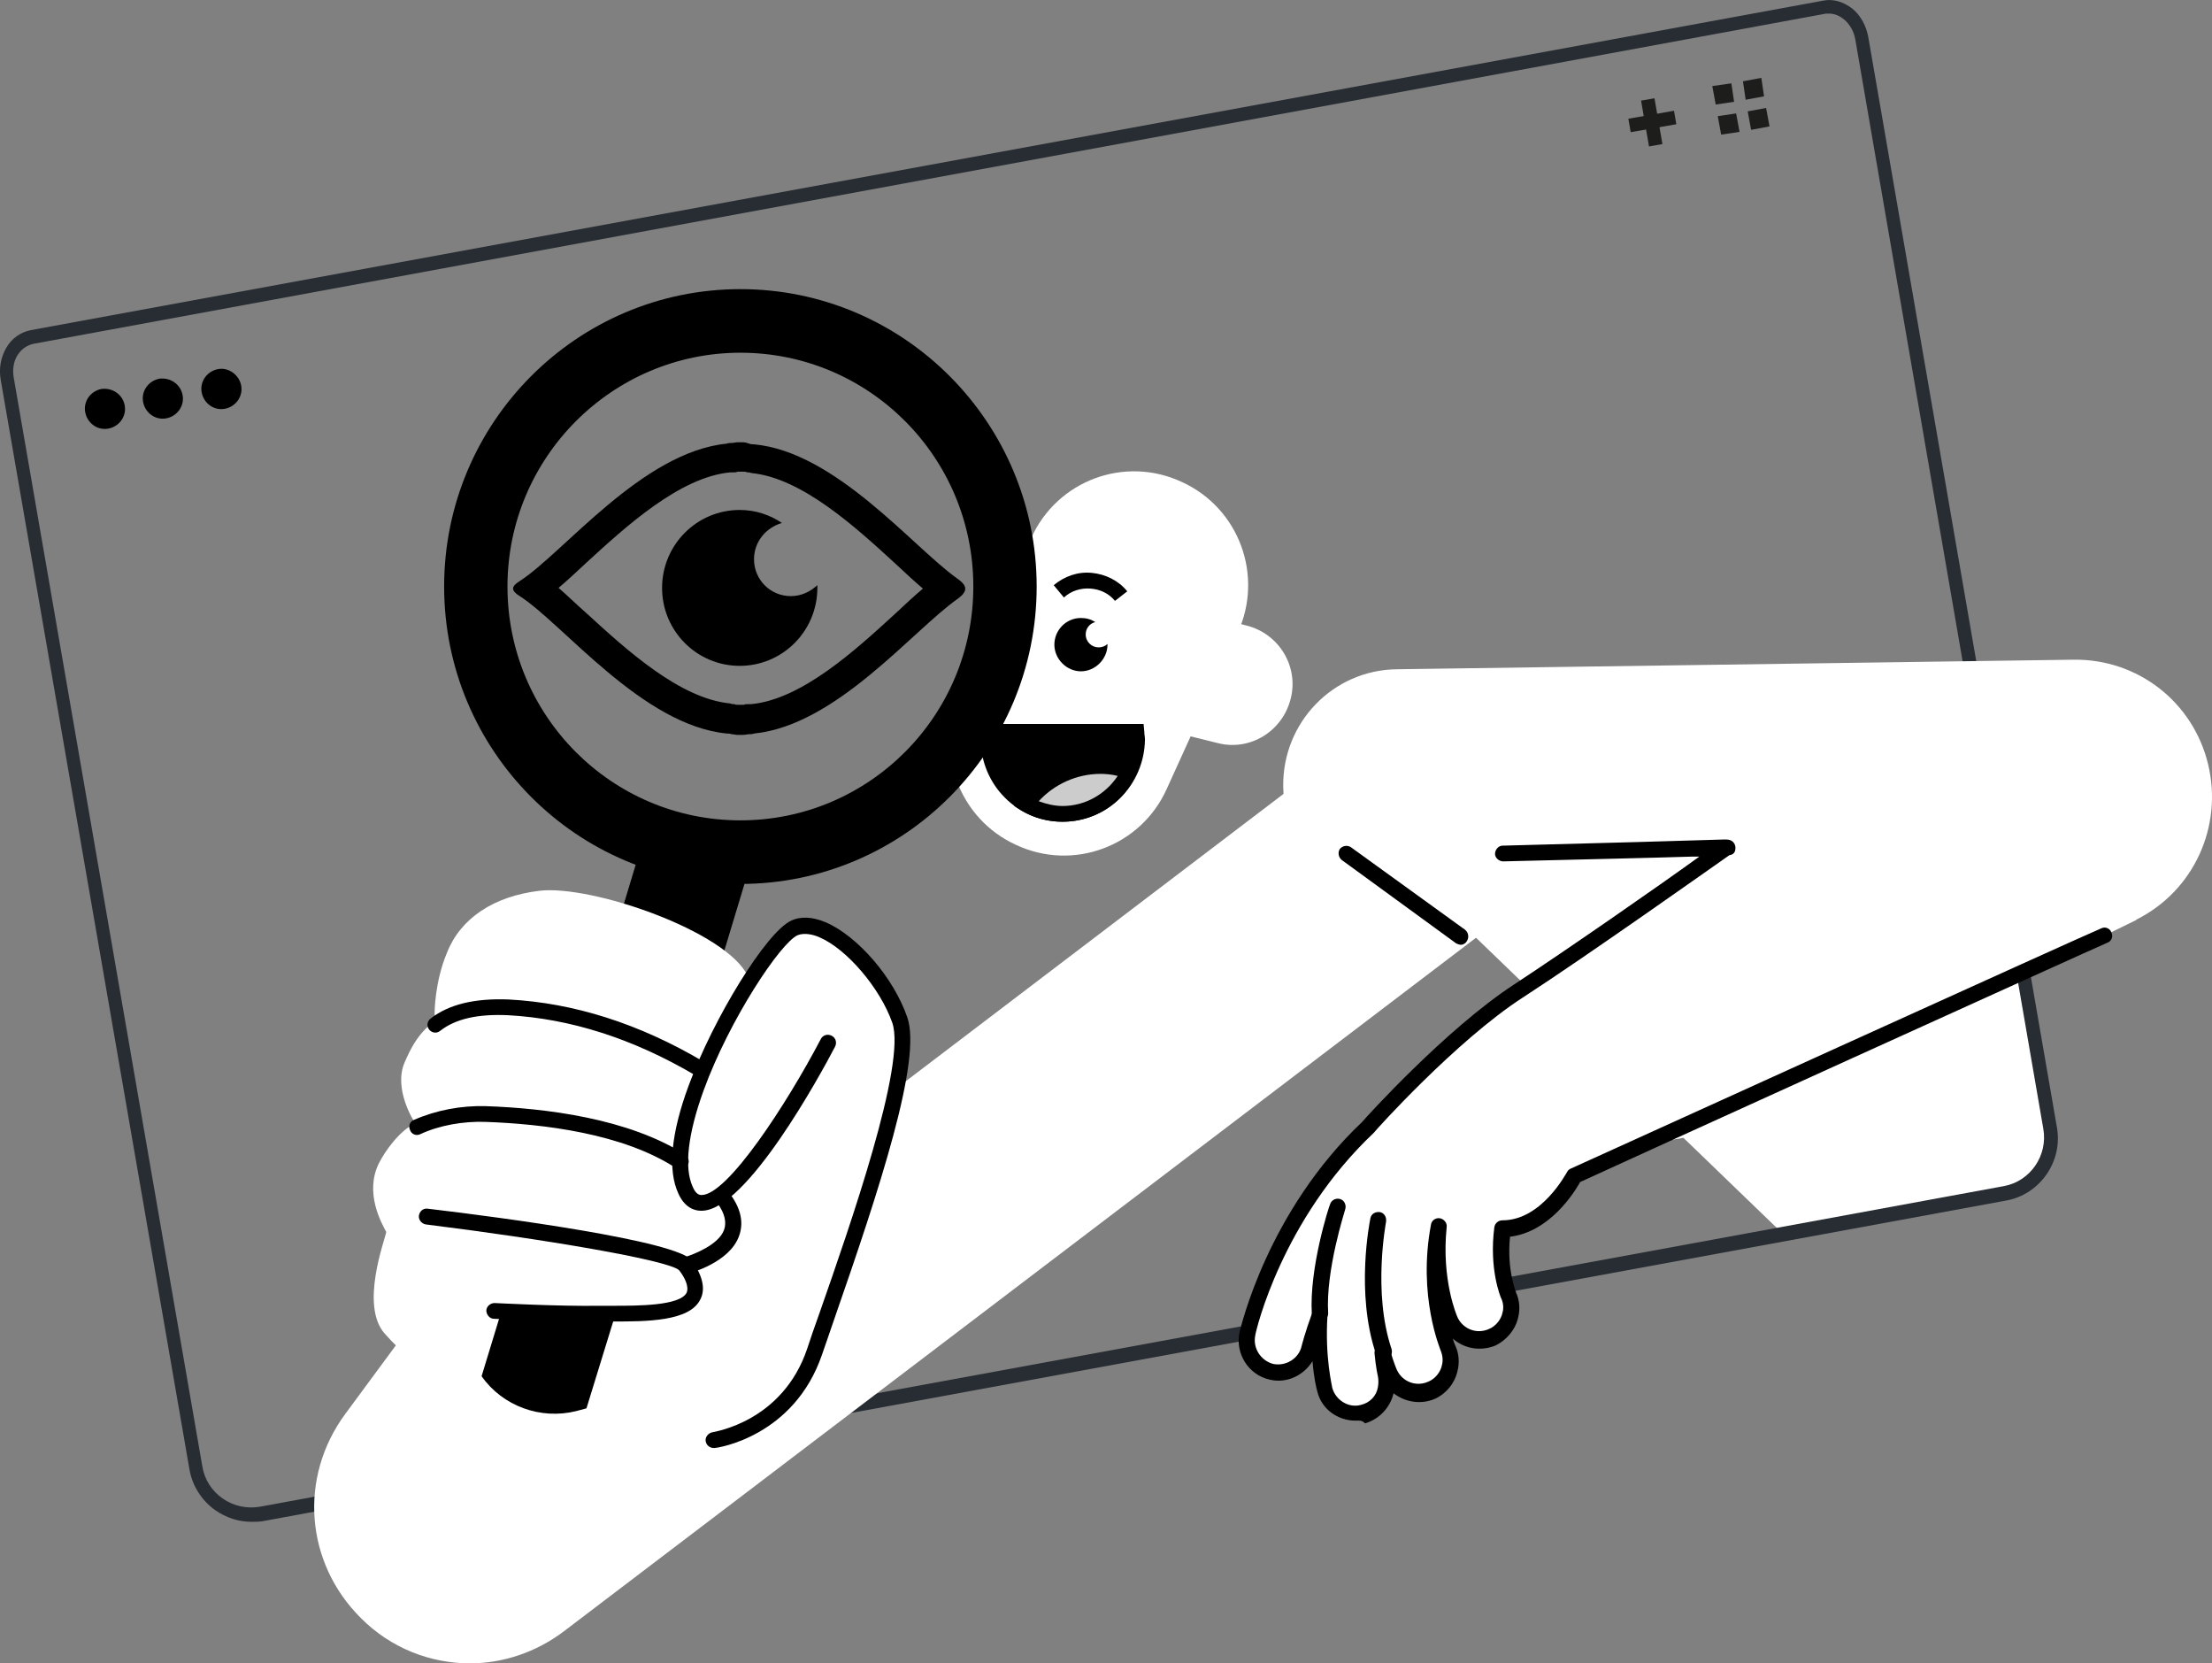 <svg xmlns="http://www.w3.org/2000/svg" width="427" height="321" viewBox="0 0 427 321" fill="none"><rect x="0" y="0" width="427" height="321" fill="#808080" stroke="none"/><g clip-path="url(#clip0_266_11811)"><path d="M256.518 153.567L344.343 238.273L387.203 230.356C392.988 229.301 396.932 223.627 395.88 217.822L386.151 161.483L372.741 153.435H256.518V153.567Z" fill="white"></path><path d="M48.527 293.688C46.029 293.688 43.662 292.897 41.559 291.445C38.929 289.598 37.089 286.695 36.563 283.529L0.144 73.346C-0.25 71.103 0.144 68.992 1.196 67.145C2.248 65.298 3.957 64.111 5.929 63.715L351.968 0.119C353.94 -0.277 355.912 0.383 357.621 1.702C359.199 3.022 360.251 5.001 360.645 7.112L397.063 217.558C398.247 224.155 393.776 230.488 387.334 231.676L50.762 293.556C49.973 293.688 49.316 293.688 48.527 293.688ZM353.151 2.626H352.494L6.455 66.353C5.272 66.617 4.22 67.277 3.431 68.465C2.642 69.652 2.379 71.235 2.642 72.819L39.061 283.001C39.455 285.508 40.901 287.751 43.005 289.202C45.108 290.654 47.606 291.181 50.104 290.786L386.808 228.905C391.936 227.982 395.354 222.968 394.434 217.822L358.147 7.64C357.884 6.056 357.095 4.737 356.043 3.813C355.123 3.022 354.071 2.626 353.151 2.626Z" fill="#282D33"></path><path d="M24.073 78.228C24.467 80.339 23.021 82.318 20.918 82.714C18.814 83.11 16.842 81.659 16.447 79.547C16.053 77.436 17.499 75.457 19.603 75.061C21.706 74.797 23.678 76.117 24.073 78.228Z" fill="black"></path><path d="M35.248 76.249C35.643 78.36 34.196 80.339 32.093 80.735C29.989 81.131 28.017 79.679 27.623 77.568C27.228 75.457 28.674 73.478 30.778 73.082C32.882 72.818 34.854 74.138 35.248 76.249Z" fill="black"></path><path d="M46.555 74.402C46.949 76.513 45.503 78.492 43.399 78.888C41.296 79.284 39.324 77.832 38.929 75.721C38.535 73.61 39.981 71.631 42.085 71.235C44.057 70.839 46.16 72.291 46.555 74.402Z" fill="black"></path><path d="M319.379 18.967L316.788 19.419L318.319 28.259L320.91 27.807L319.379 18.967Z" fill="#1D1D1B"></path><path d="M323.145 21.376L314.336 22.909L314.786 25.509L323.594 23.976L323.145 21.376Z" fill="#1D1D1B"></path><path d="M334.219 16.084L330.538 16.611L331.195 20.174L334.745 19.646L334.219 16.084Z" fill="#1D1D1B"></path><path d="M335.139 21.889L331.59 22.417L332.247 25.979L335.797 25.451L335.139 21.889Z" fill="#1D1D1B"></path><path d="M340.004 15.028L336.454 15.688L336.98 19.25L340.53 18.59L340.004 15.028Z" fill="#1D1D1B"></path><path d="M340.924 20.834L337.374 21.493L338.032 25.056L341.582 24.396L340.924 20.834Z" fill="#1D1D1B"></path><path d="M124.113 162.24L118.203 181.812L138.46 187.973L144.371 168.401L124.113 162.24Z" fill="black"></path><path d="M320.546 220.065C312.263 220.065 304.375 215.447 300.562 207.53C295.171 196.447 299.773 183.121 310.817 177.712L320.283 173.094L270.191 173.753C257.833 173.885 247.841 164.122 247.709 151.719C247.578 139.449 257.307 129.289 269.666 129.157L400.35 127.31C412.709 127.178 423.358 135.491 426.251 147.497C429.143 159.504 423.49 171.906 412.446 177.448L412.314 177.58L330.275 217.69C327.12 219.273 323.701 220.065 320.546 220.065Z" fill="white"></path><path d="M90.73 321C83.105 321 75.479 318.097 69.694 312.292C58.913 301.605 57.599 285.112 66.67 272.841L112.423 210.829C119.786 200.933 133.59 198.822 143.451 206.211C149.762 210.961 152.917 218.35 152.391 225.738L262.566 141.956C272.295 134.567 286.231 136.414 293.725 146.31C301.088 156.073 299.247 170.059 289.387 177.58L108.873 314.799C103.483 318.889 97.041 321 90.73 321Z" fill="white"></path><path d="M143.451 91.026C143.714 91.026 143.977 91.026 144.24 91.158C144.503 91.158 144.766 91.158 145.029 91.29C154.758 92.214 165.144 101.714 172.769 108.706C174.742 110.554 176.451 112.137 178.16 113.588C176.451 115.04 174.742 116.623 172.769 118.47C165.144 125.463 154.758 134.963 145.029 135.886H144.371C144.108 135.886 143.845 135.886 143.582 136.018H142.531C142.268 136.018 142.005 136.018 141.742 135.886C141.479 135.886 141.216 135.886 140.953 135.754C131.224 134.831 120.837 125.331 113.212 118.338C111.24 116.623 109.531 114.908 107.822 113.456C109.531 112.005 111.24 110.422 113.212 108.574C120.837 101.582 131.224 92.082 140.953 91.158H141.61C141.873 91.158 142.136 91.158 142.399 91.026H143.451ZM143.451 85.353H142.399C142.005 85.353 141.61 85.485 141.216 85.485C140.953 85.485 140.558 85.485 140.296 85.617C123.993 87.2 108.742 106.727 100.328 112.137C98.618 113.192 98.618 113.984 100.328 115.04C108.742 120.449 123.993 139.976 140.296 141.56C140.558 141.56 140.953 141.56 141.216 141.692C141.61 141.692 142.005 141.824 142.399 141.824H143.451C143.845 141.824 144.24 141.692 144.634 141.692C144.897 141.692 145.291 141.692 145.554 141.56C161.463 139.976 176.188 121.637 184.865 115.567C186.837 114.116 186.837 113.06 184.734 111.609C176.188 105.54 161.331 87.2 145.554 85.749C145.291 85.749 144.897 85.749 144.634 85.617C144.24 85.485 143.845 85.353 143.451 85.353Z" fill="black"></path><path d="M152.654 115.04C148.71 115.04 145.554 111.873 145.554 107.915C145.554 104.616 147.79 101.845 150.945 100.922C148.578 99.339 145.817 98.415 142.794 98.415C134.511 98.415 127.806 105.144 127.806 113.456C127.806 121.769 134.511 128.498 142.794 128.498C151.076 128.498 157.782 121.769 157.782 113.456V112.929C156.335 114.248 154.626 115.04 152.654 115.04Z" fill="black"></path><path d="M196.172 163.066C185.128 158.052 180.263 144.99 185.391 133.907L199.064 103.825C204.06 92.742 217.076 87.86 228.12 93.005C239.164 98.019 244.028 111.081 238.901 122.164L225.227 152.247C220.231 163.33 207.216 168.212 196.172 163.066Z" fill="white"></path><path d="M214.315 138.261L235.088 143.407C241.267 144.99 247.578 141.164 249.156 134.831C250.733 128.63 246.921 122.296 240.61 120.713L219.837 115.567L214.315 138.261Z" fill="white"></path><path d="M190.913 142.747C190.913 150.664 197.355 157.129 205.244 157.129C213.132 157.129 219.574 150.664 219.574 142.747C219.574 142.22 219.574 141.824 219.443 141.296H191.044C190.913 141.824 190.913 142.22 190.913 142.747Z" fill="black"></path><path d="M205.112 158.58C196.435 158.58 189.335 151.455 189.335 142.747C189.335 142.22 189.335 141.692 189.467 141.164L189.598 139.713H220.757L220.889 141.164C220.889 141.692 221.02 142.22 221.02 142.747C220.889 151.455 213.921 158.58 205.112 158.58ZM192.359 142.879C192.491 149.872 198.144 155.546 205.112 155.546C212.08 155.546 217.734 149.872 217.865 142.879H192.359Z" fill="black"></path><path d="M218.128 148.685C216.419 148.157 214.447 147.761 212.606 147.761C206.69 147.761 201.431 150.664 198.144 155.15C200.248 156.337 202.614 156.997 205.244 156.997C210.897 157.129 215.893 153.698 218.128 148.685Z" fill="#CCCCCC"></path><path d="M205.112 158.58C202.351 158.58 199.722 157.921 197.224 156.469L195.777 155.546L196.829 154.094C200.511 149.081 206.295 146.178 212.475 146.178C214.578 146.178 216.55 146.442 218.522 147.101L220.1 147.629L219.443 149.212C216.945 155.018 211.291 158.58 205.112 158.58ZM200.511 154.622C201.957 155.15 203.534 155.546 205.112 155.546C209.451 155.546 213.395 153.303 215.761 149.74C214.71 149.476 213.526 149.344 212.475 149.344C207.873 149.344 203.534 151.324 200.511 154.622Z" fill="black"></path><path d="M215.235 115.963C214.052 114.512 212.343 113.72 210.502 113.588C208.662 113.456 206.821 113.984 205.375 115.304L203.403 112.929C205.506 111.213 208.004 110.29 210.765 110.554C213.395 110.818 215.893 112.005 217.602 114.116L215.235 115.963Z" fill="black"></path><path d="M149.367 273.765C149.367 273.633 149.499 273.501 149.499 273.369C152.917 270.73 156.204 266.772 158.176 260.967C158.833 258.988 159.622 256.745 160.542 254.106C166.985 235.766 177.634 205.156 174.61 196.447C171.981 189.059 165.144 181.01 159.228 178.503C156.861 177.448 154.758 177.448 153.048 178.24C151.076 179.163 147.789 183.121 144.371 188.399C140.295 179.691 114.132 170.719 104.14 171.906C95.332 172.962 88.889 177.184 86.26 183.913C83.893 189.586 83.893 195.392 83.893 195.656C83.893 196.052 84.156 196.315 84.419 196.447H84.814C80.738 198.954 79.16 202.649 78.109 205.024C75.873 210.169 79.949 216.502 80.081 216.634L80.212 216.766C77.188 218.086 74.296 222.176 73.112 224.551C70.352 230.224 73.638 236.03 74.559 237.745C74.296 239.328 69.431 251.995 74.296 257.404C77.714 261.231 80.344 263.21 83.63 264.925L87.575 259.383L149.367 273.765Z" fill="white"></path><path d="M113.212 271.786L111.24 272.314C104.403 274.029 97.041 271.39 92.965 265.585L96.383 254.37L118.734 253.842L113.212 271.786Z" fill="black"></path><path d="M135.036 207.794C134.774 207.794 134.511 207.662 134.248 207.53C122.152 200.406 110.057 196.579 98.092 195.92C92.308 195.656 87.969 196.579 84.945 198.954C84.288 199.482 83.367 199.35 82.841 198.69C82.316 198.031 82.447 197.107 83.104 196.579C86.654 193.809 91.65 192.621 98.224 192.885C110.714 193.545 123.335 197.503 135.825 204.892C136.614 205.287 136.746 206.211 136.351 207.003C136.088 207.53 135.562 207.794 135.036 207.794Z" fill="black"></path><path d="M131.355 225.738C131.092 225.738 130.829 225.606 130.566 225.475C120.311 218.746 104.929 216.898 93.622 216.503C89.415 216.371 84.814 217.162 81.132 218.877C80.344 219.273 79.423 218.877 79.16 218.086C78.766 217.294 79.16 216.371 79.949 216.107C84.156 214.259 89.021 213.336 93.754 213.468C105.323 213.864 121.363 215.843 132.276 222.836C132.933 223.363 133.196 224.287 132.67 224.947C132.407 225.475 131.881 225.738 131.355 225.738Z" fill="black"></path><path d="M113.475 255.029C105.586 255.029 95.463 254.502 95.332 254.502C94.543 254.502 93.885 253.71 93.885 252.918C93.885 252.127 94.674 251.467 95.463 251.467C95.594 251.467 107.953 252.127 115.841 251.995H118.339C123.204 251.995 131.224 251.995 132.539 249.488C133.064 248.3 132.144 246.453 131.092 245.134C128.989 243.155 104.535 239.064 82.184 236.294C81.395 236.162 80.738 235.37 80.869 234.578C81.001 233.787 81.658 233.127 82.579 233.259C97.041 234.974 130.829 239.46 133.59 243.287C135.694 246.321 136.22 248.828 135.168 250.807C133.064 255.029 124.782 255.029 118.208 255.029H113.475Z" fill="black"></path><path d="M132.539 245.661C131.881 245.661 131.224 245.266 131.092 244.474C130.829 243.682 131.355 242.759 132.144 242.627C133.853 242.099 138.718 240.252 139.77 237.349C140.295 235.898 139.901 234.183 138.586 232.335C138.06 231.676 138.323 230.62 138.981 230.224C139.638 229.697 140.69 229.96 141.084 230.62C143.056 233.391 143.582 236.03 142.662 238.537C140.821 243.682 133.196 245.661 132.933 245.793C132.801 245.661 132.67 245.661 132.539 245.661Z" fill="black"></path><path d="M137.797 279.438C137.009 279.438 136.351 278.911 136.22 278.119C136.088 277.327 136.746 276.536 137.535 276.404C138.06 276.272 151.076 274.293 155.809 260.307C156.467 258.328 157.256 255.953 158.176 253.446C164.092 236.558 175.004 205.287 172.244 197.371C169.877 190.642 163.435 183.121 158.176 180.878C156.993 180.351 155.283 179.955 153.969 180.483C150.682 181.934 140.821 196.711 135.825 210.433C132.801 218.746 132.013 225.343 133.722 229.037C134.379 230.62 135.168 230.62 135.431 230.62C140.427 230.62 151.865 213.072 158.439 200.538C158.833 199.746 159.754 199.482 160.542 199.878C161.331 200.274 161.594 201.197 161.2 201.989C158.439 207.267 144.108 233.655 135.431 233.655H135.299C133.985 233.655 132.144 232.995 130.961 230.356C128.857 225.87 129.515 218.745 132.933 209.51C137.797 196.315 147.921 179.955 152.654 177.712C154.495 176.788 156.861 176.92 159.359 177.976C165.538 180.614 172.507 188.663 175.136 196.315C178.028 204.496 169.746 229.565 161.068 254.502C160.148 257.14 159.359 259.515 158.702 261.363C153.311 277.195 138.586 279.438 137.929 279.438C137.929 279.438 137.885 279.438 137.797 279.438Z" fill="black"></path><path d="M142.925 170.587C111.371 170.587 85.734 144.858 85.734 113.192C85.734 81.526 111.371 55.798 142.925 55.798C174.479 55.798 200.116 81.526 200.116 113.192C200.116 144.858 174.479 170.587 142.925 170.587ZM142.925 68.069C118.208 68.069 97.961 88.255 97.961 113.192C97.961 138.129 118.077 158.316 142.925 158.316C167.774 158.316 187.889 138.129 187.889 113.192C187.889 88.255 167.774 68.069 142.925 68.069Z" fill="black"></path><path d="M212.08 124.935C210.765 124.935 209.582 123.88 209.582 122.428C209.582 121.241 210.371 120.317 211.423 120.053C210.634 119.526 209.714 119.262 208.662 119.262C205.769 119.262 203.534 121.637 203.534 124.407C203.534 127.178 205.901 129.553 208.662 129.553C211.423 129.553 213.789 127.178 213.789 124.407V124.275C213.395 124.671 212.737 124.935 212.08 124.935Z" fill="black"></path><path d="M290.175 164.782C290.175 164.782 337.506 163.594 333.167 163.594C333.167 163.594 306.215 182.726 293.068 191.302C279.921 199.878 264.012 217.69 264.012 217.69C246 234.71 241.004 256.481 240.741 257.404C239.953 260.703 242.056 264.001 245.343 264.793C248.63 265.585 251.917 263.474 252.706 260.175C252.706 260.043 253.363 257.536 254.809 253.71C254.283 262.022 255.729 267.696 255.729 268.092C256.518 271.39 259.937 273.369 263.223 272.446C265.59 271.918 267.168 270.071 267.694 267.828C267.956 266.904 267.956 265.981 267.694 265.057C267.694 265.057 267.299 263.474 267.168 260.835C267.825 263.21 268.482 264.661 268.614 264.793C270.06 267.828 273.61 269.279 276.634 267.828C278.474 267.036 279.658 265.321 280.183 263.606C280.446 262.418 280.315 261.099 279.789 259.779C279.789 259.647 275.582 249.62 278.08 236.426C277.028 246.981 280.184 254.238 280.315 254.634C281.63 257.668 285.311 259.12 288.335 257.668C290.175 256.877 291.49 255.161 291.885 253.314C292.148 252.127 292.016 250.807 291.49 249.488C291.359 249.224 289.255 244.078 290.307 236.558C298.984 236.558 304.112 226.398 304.112 226.398C304.112 226.398 404.032 181.01 406.398 180.087L290.175 164.782Z" fill="white"></path><path d="M261.646 274.161C258.227 274.161 255.072 271.918 254.283 268.487C254.152 268.092 253.626 265.98 253.363 262.682C251.654 265.453 248.367 267.036 245.08 266.244C241.004 265.321 238.375 261.231 239.295 257.008C239.558 256.085 244.686 233.787 262.96 216.502C263.486 215.843 279.132 198.558 292.279 189.982C302.14 183.517 320.02 171.115 328.04 165.309H326.725C322.649 165.441 317.259 165.573 311.869 165.705C301.088 165.969 290.175 166.233 290.175 166.233C289.387 166.233 288.598 165.573 288.598 164.782C288.598 163.99 289.255 163.198 290.044 163.198C305.821 162.802 329.092 162.143 332.773 162.011H333.167C334.876 162.011 335.008 163.33 335.008 163.594C335.008 164.518 334.614 164.913 333.825 165.045C330.801 167.156 306.215 184.573 293.988 192.489C281.104 200.801 265.327 218.35 265.195 218.614C247.447 235.37 242.451 256.745 242.319 257.668C241.793 260.175 243.371 262.55 245.737 263.21C248.235 263.737 250.733 262.154 251.259 259.779C251.259 259.779 251.917 257.14 253.363 253.182C253.626 252.522 254.415 252.127 255.072 252.259C255.861 252.391 256.387 253.05 256.255 253.842C255.729 262.022 257.176 267.564 257.176 267.828C257.833 270.203 260.331 271.786 262.697 271.126C264.407 270.73 265.721 269.411 265.984 267.696C266.116 267.036 266.116 266.244 265.984 265.585C265.984 265.585 265.59 264.001 265.327 261.099C265.327 260.307 265.853 259.647 266.642 259.515C267.431 259.383 268.219 259.779 268.351 260.571C269.008 262.946 269.666 264.397 269.666 264.397C270.717 266.64 273.347 267.696 275.713 266.64C277.028 266.112 278.08 264.793 278.343 263.474C278.606 262.55 278.474 261.494 278.08 260.571C278.08 260.439 273.61 250.148 276.239 236.294C276.371 235.502 277.16 234.974 277.948 235.106C278.737 235.238 279.395 236.03 279.263 236.821C278.211 246.981 281.235 253.974 281.367 254.238C282.418 256.481 285.048 257.536 287.414 256.481C288.729 255.953 289.781 254.634 290.044 253.314C290.307 252.391 290.175 251.335 289.781 250.543C289.65 250.279 287.414 244.87 288.466 236.821C288.598 236.03 289.255 235.502 290.044 235.502C297.669 235.502 302.402 226.266 302.534 226.134C302.665 225.87 302.928 225.606 303.323 225.475C307.398 223.627 403.243 180.087 405.609 179.163C406.398 178.767 407.318 179.163 407.581 179.955C407.976 180.746 407.581 181.67 406.793 181.934C404.557 182.857 312.394 224.683 305.032 228.113C303.849 230.224 299.116 237.745 291.49 238.669C290.833 245.134 292.673 249.356 292.673 249.488C293.331 250.939 293.462 252.654 293.068 254.238C292.542 256.613 290.833 258.592 288.729 259.647C285.837 260.835 282.681 260.307 280.446 258.328C280.709 259.251 280.972 259.779 280.972 259.779C281.63 261.231 281.761 262.946 281.367 264.529C280.841 266.904 279.263 268.883 277.028 269.939C274.267 271.126 271.243 270.598 269.008 268.883C268.351 271.654 266.247 273.897 263.486 274.689C262.96 274.029 262.303 274.161 261.646 274.161Z" fill="black"></path><path d="M258.227 232.863C258.227 232.863 254.283 244.87 254.809 253.446L258.227 232.863Z" fill="white"></path><path d="M254.809 255.029C254.02 255.029 253.363 254.37 253.231 253.578C252.705 244.738 256.518 232.863 256.781 232.335C257.044 231.544 257.964 231.148 258.753 231.412C259.542 231.676 259.937 232.599 259.674 233.391C259.674 233.523 255.861 245.134 256.387 253.446C256.387 254.238 255.729 255.029 254.809 255.029Z" fill="black"></path><path d="M265.984 235.502C265.984 235.502 263.223 249.356 267.036 260.835L265.984 235.502Z" fill="white"></path><path d="M267.036 262.286C266.379 262.286 265.853 261.89 265.59 261.231C261.646 249.488 264.407 235.766 264.538 235.106C264.67 234.315 265.458 233.787 266.379 233.919C267.168 234.051 267.693 234.842 267.562 235.766C267.562 235.898 264.932 249.356 268.614 260.307C268.877 261.099 268.482 262.022 267.693 262.286H267.036Z" fill="black"></path><path d="M282.024 182.33C281.761 182.33 281.367 182.198 281.104 182.066L259.016 165.969C258.359 165.441 258.227 164.518 258.622 163.858C259.148 163.198 260.068 163.066 260.725 163.462L282.813 179.427C283.47 179.955 283.602 180.878 283.207 181.538C282.944 182.066 282.418 182.33 282.024 182.33Z" fill="black"></path></g><defs><clipPath id="clip0_266_11811"><rect width="427" height="321" fill="white"></rect></clipPath></defs></svg>
